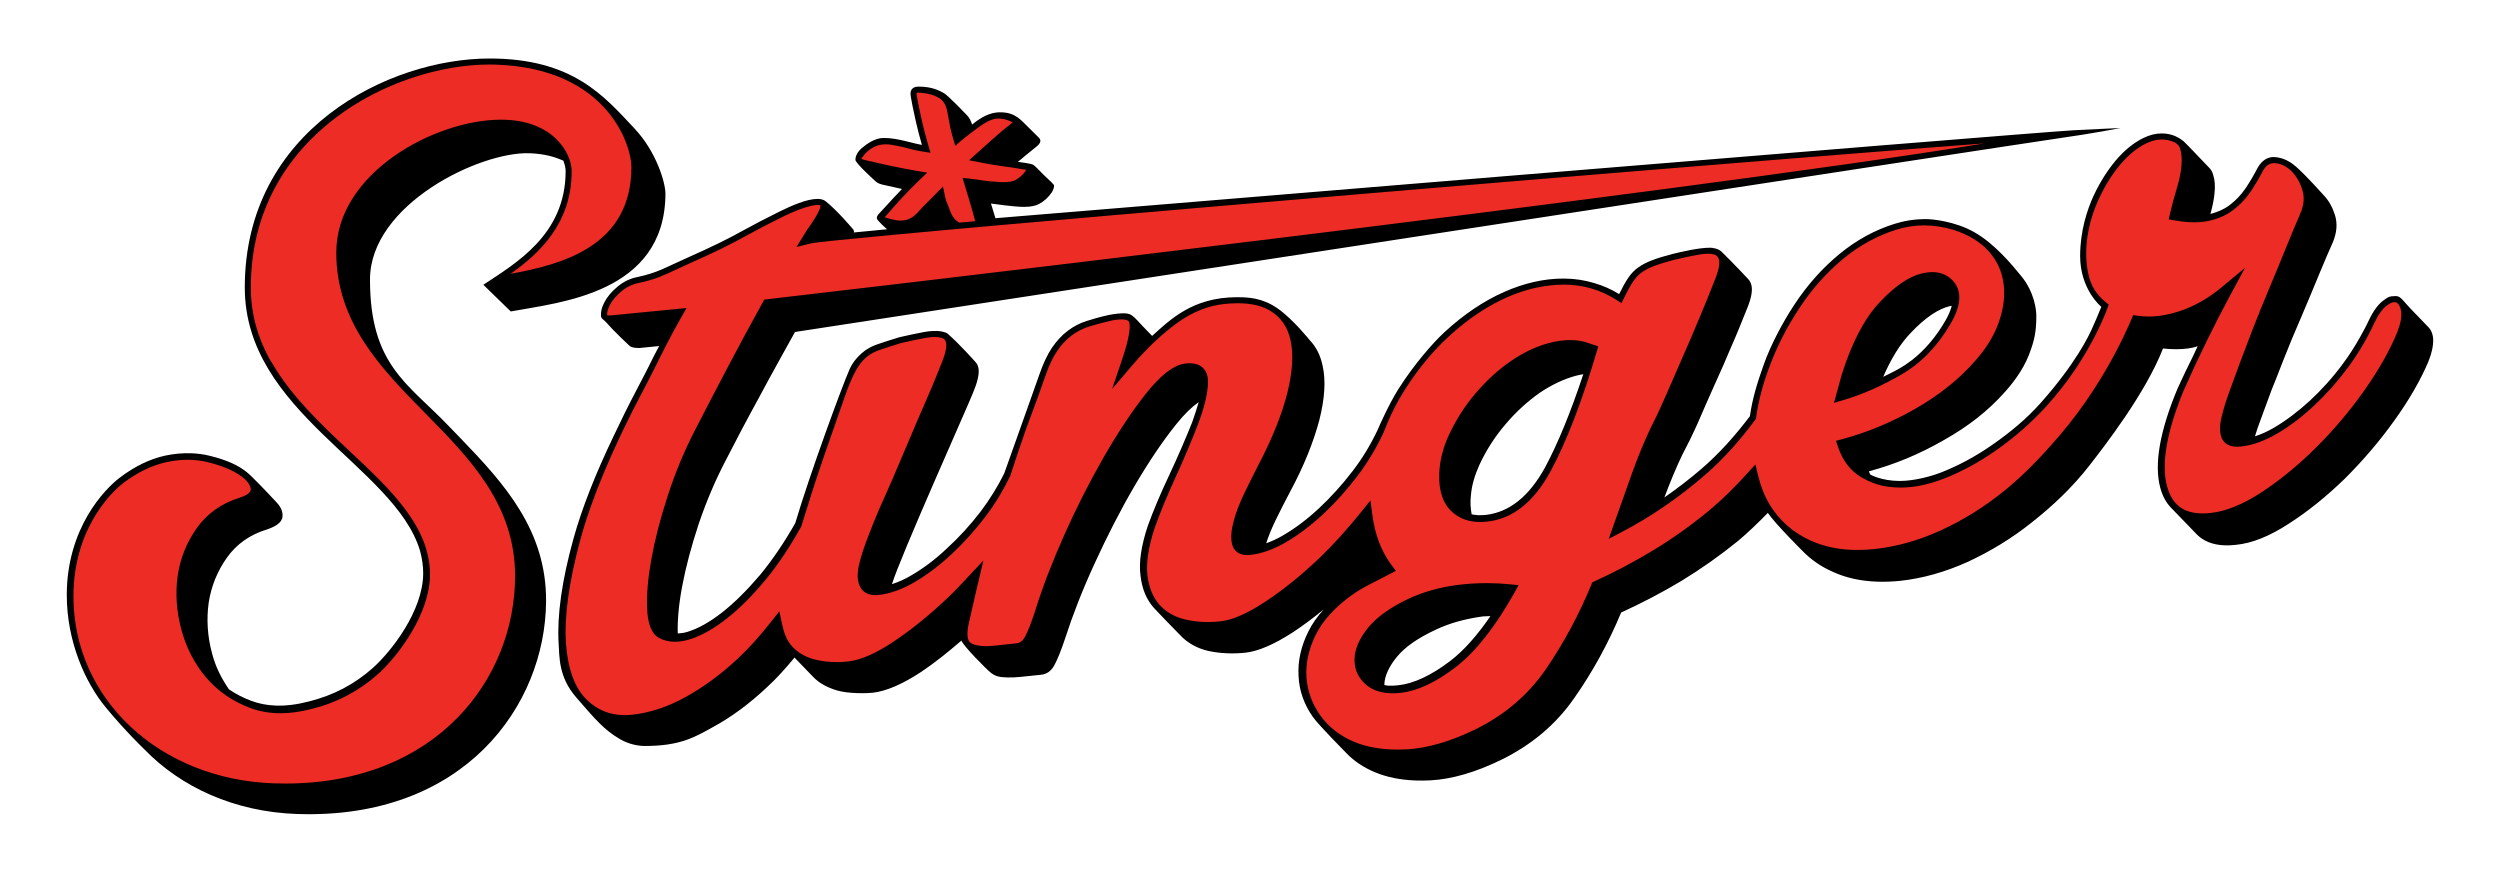 <?xml version="1.0" encoding="UTF-8"?>
<svg id="Layer_1" xmlns="http://www.w3.org/2000/svg" version="1.1" viewBox="0 0 720 251.333">
  <!-- Generator: Adobe Illustrator 29.7.1, SVG Export Plug-In . SVG Version: 2.1.1 Build 8)  -->
  <defs>
    <style>
      .st0 {
        fill: #ed2c25;
      }
    </style>
  </defs>
  <g id="logo">
    <path d="M128.972,122.427c-11.694-12.134-22.413-17.424-22.413-41.938,0-21.535,31.546-36.86,45.949-36.357,4.054.141,7.186.99,9.741,2.149.416,1.132.654,2.191.654,2.997,0,18.486-14.637,26.681-23.701,32.741l7.899,7.678c14.197-2.636,44.331-5.174,44.55-33.809.025-3.239-2.59-12.147-8.888-18.847-8.677-9.23-17.686-20.194-41.762-20.194-28.981,0-70.504,20.531-70.504,65.949,0,36.029,43.202,51.525,50.465,75.807.572,2.16.937,4.345.92,6.58-.083,10.844-9.214,22.44-14.46,27.145-5.247,4.706-11.401,7.928-18.388,9.67-3.423.907-6.622,1.314-9.596,1.21-2.561-.09-4.956-.559-7.184-1.414-2.297-.846-4.391-1.961-6.317-3.264-2.13-3.109-3.889-6.497-4.874-10.402-1.342-4.935-1.611-9.833-.962-14.546.726-4.71,2.445-9.004,5.234-12.955,2.788-3.951,6.64-6.642,11.556-8.151,3.149-1.036,4.693-2.433,4.477-4.35-.089-1.225-.679-2.373-1.733-3.464,0,0-4.352-4.693-7.235-7.495-1.073-1.043-2.095-1.783-2.394-1.981-2.44-1.689-5.648-2.947-9.625-3.926-1.744-.422-3.517-.662-5.326-.724-2.397-.084-4.857.141-7.393.662-4.528.988-8.913,3.126-13.229,6.412-4.316,3.286-15.201,14.521-15.201,33.765,0,13.522,5.428,25.298,11.144,32.257,5.67,6.901,11.159,12.137,11.159,12.137,10.552,10.93,25.988,18.032,43.924,18.658,48.186,1.683,71.579-31.185,71.809-61.195.156-20.489-12.066-33.994-24.549-46.924l-3.746-3.88ZM699.397,104.094c-2.263,5.344-5.525,11.036-9.862,17.07-4.26,5.962-9.053,11.523-14.228,16.689-5.25,5.087-10.57,9.408-16.114,12.957-5.545,3.626-10.618,5.663-15.296,6.111-1.121.126-2.179.172-3.176.137-3.454-.12-6.168-1.207-8.129-3.239,0,0-6.172-6.374-7.419-7.684-1.247-1.31-2.341-3.13-3.033-5.725-1.787-6.784-.104-16.349,5.046-28.619,1.439-3.208,2.929-6.211,4.412-9.23.447-.944.887-1.936,1.336-2.864-3.422,1.317-9.123.786-9.983.656-5.087,13.044-16.966,28.243-21.023,33.486-5.062,6.543-10.819,11.919-16.755,16.601-5.859,4.684-12.094,8.438-18.555,11.42-6.459,2.907-12.986,4.741-19.428,5.432-2.285.225-4.475.303-6.571.229-4.724-.165-8.963-1.094-12.719-2.812-3.424-1.499-6.338-3.513-8.744-6.005,0,0-7.876-7.816-10.023-10.99-2.79,2.857-5.637,5.611-8.598,8.096-5.243,4.247-10.713,8.104-16.41,11.571-5.697,3.392-11.467,6.398-17.233,9.023-3.669,8.809-8.176,17.053-13.521,24.657-5.27,7.608-12.288,13.473-20.979,17.753-7.461,3.635-14.296,5.611-20.428,5.932-1.46.074-2.869.087-4.228.04-4.418-.154-8.305-.949-11.693-2.353-3.259-1.35-6.017-3.178-8.243-5.483,0,0-7.963-8.041-9.612-10.356-2.571-3.609-4.003-7.549-4.201-11.833-.274-4.287.679-8.608,2.858-12.962,1.083-2.165,2.547-4.258,4.377-6.274-2.928,2.39-5.855,4.591-8.78,6.519-5.468,3.552-10.08,5.53-13.761,5.936-1.761.179-3.459.236-5.093.179-1.996-.07-3.899-.31-5.708-.71-3.169-.758-5.789-2.241-7.797-4.321,0,0-6.621-6.777-7.785-8.078-2.122-2.371-3.406-5.466-3.837-9.3-.508-3.837.219-8.623,2.102-14.287,1.565-4.299,3.595-9.193,6.165-14.603,2.571-5.486,4.755-10.604,6.63-15.274.455-1.182,1.662-4.99,1.863-5.768-1.932,1.339-4.049,3.366-6.42,6.313-3.946,4.904-7.976,10.873-12.091,17.91-4.115,7.036-7.928,14.541-11.512,22.36-3.585,7.819-6.321,14.903-8.362,21.248-1.254,3.775-2.348,6.41-3.203,7.984-.932,1.648-2.165,2.522-3.775,2.695l-6.059.629c-1.324.135-2.515.186-3.577.15-2.076-.073-3.303-.161-4.766-1.281-1.463-1.119-8.083-7.889-8.571-9.331-3.897,3.363-7.767,6.457-11.58,9.009-5.391,3.554-10.003,5.532-13.915,6.007-1.499.166-6.967.348-10.339-.667-2.681-.807-5.02-1.993-6.822-3.859l-5.405-5.599c-2.552,3.073-5.151,6.006-7.919,8.526-5.017,4.713-10.181,8.581-15.643,11.522-5.388,3.02-9.56,5.408-19.568,5.408-1.829,0-4.567-.462-7.122-1.959-4.641-2.72-7.085-5.659-12.652-12.07-5.129-5.907-4.769-11.726-5.037-15.555-.477-7.884.904-17.994,4.292-30.173,2.422-8.71,6.329-18.631,11.619-29.635,2.049-4.354,4.261-8.841,6.749-13.552,1.502-2.81,3.166-6.071,4.984-9.756.396-.804.901-1.667,1.315-2.482l-5.736.571c-1.577-.011-2.42-.23-2.85-.676,0,0-4.261-3.951-6.579-6.636-.799-.926-1.597-1.064-1.597-2.065,0-1.407.178-2.216.994-3.801.819-1.59,2.084-3.097,3.814-4.522,1.722-1.437,3.627-2.348,5.707-2.742,6.061-1.315,8.008-2.749,14.484-5.613,6.465-2.861,11.71-5.411,15.72-7.675,3.39-1.858,6.914-3.698,10.562-5.501,3.644-1.803,8.034-3.713,11.062-3.713.605,0,1.581.057,2.363.676,3.35,2.652,7.683,7.815,7.683,7.815.187.194.628.609.425,1.173,2.787-.276,6.008-.585,9.573-.921,0,0-2.949-2.572-2.949-3.189s.392-1.063,1.107-1.805c1.329-1.525,5.585-6.035,6.147-6.614-1.806-.389-3.692-.8-5.767-1.283-.816-.221-1.405-.508-1.768-.867,0,0-5.871-5.247-5.871-6.235s.486-2.231,1.887-3.424c3.51-2.99,5.735-2.872,6.491-2.872,3.823,0,8.236,1.602,10.763,1.983-.605-2.095-1.17-4.254-1.685-6.491-.531-2.272-1.592-7.316-1.592-8.252s.449-2.039,2.348-2.039c4.2,0,6.287,1.375,7.237,1.864,1.192.614,6.653,6.357,6.653,6.357.703.696,1.161,1.643,1.508,2.704,3.839-3.204,6.496-3.526,8.119-3.526,4.345,0,5.922,2.238,8.021,4.266,1.9,1.836,3.091,3.061,3.091,3.061.74.732.512,1.605-.731,2.571-1.729,1.355-5.197,4.28-5.313,4.382.957.136,3.914.466,4.48.882.87.639,2.001,1.962,3.014,2.927,1.58,1.506,2.923,2.663,2.923,3.009,0,.567-.194,1.117-.623,1.905-.985,1.469-2.197,2.598-3.692,3.389-1.035.565-2.469.847-4.302.847-3.161,0-8.413-.847-9.557-.96.496,1.553,1.286,4.22,1.286,4.22,0,0,294.98-24.417,310.435-25.321,3.567-.209,13.608-.65,13.608-.65,0,0-8.152,1.611-17.679,2.94-9.527,1.329-364.09,55.802-364.09,55.802,0,0-6.993,12.512-10.491,19.111-3.575,6.521-6.685,12.447-9.409,17.774-3.032,5.776-5.608,11.873-7.803,18.289-2.118,6.418-3.696,12.321-4.734,17.784-1.032,5.36-1.449,9.981-1.33,13.869.905-.101,1.77-.122,2.792-.467,3.149-.959,6.458-2.83,10.005-5.609,3.546-2.778,7.175-6.395,10.963-10.845,3.481-4.233,6.891-9.231,10.076-14.848,4.319-14.531,13.562-39.617,15.625-44.266.885-1.995,2.163-3.477,3.432-4.602,1.269-1.141,2.771-2.004,4.497-2.609,1.735-.601,3.869-1.288,6.402-2.06,2.542-.61,4.945-1.078,7.184-1.517,1.594-.313,3.041-.302,3.637-.302s2.448.202,3.183.845c3.452,3.018,7.939,8.094,7.939,8.094.481.498.78,1.157.899,1.989.217,1.612-.337,3.884-1.663,7.046-1.251,3.24-21.013,47.357-23.275,54.945,1.856-.597,3.649-1.395,5.511-2.496,3.464-2.018,6.931-4.57,10.328-7.813,3.473-3.163,6.718-6.715,9.737-10.659,2.632-3.498,4.882-7.162,6.75-10.916,5.147-14.524,9.148-25.638,10.07-28.35,1.127-3.267,2.359-5.895,3.706-7.878,1.344-1.971,2.845-3.586,4.509-4.843,1.664-1.265,3.478-2.208,5.454-2.838,1.128-.356,3.922-1.216,6.382-1.724,1.858-.383,3.514-.483,4.181-.483.42,0,1.593-.046,2.54.652.974.718,2.001,1.963,2.954,2.958,1.535,1.603,2.803,2.903,2.803,2.903,5.074-4.588,11.633-11.149,24.411-11.149,3.276,0,7.327.164,11.711,3.22,4.468,3.115,9.237,9.123,9.237,9.123,1.866,1.934,3.122,4.403,3.74,7.407.964,4.235.617,9.493-.963,15.701-1.657,6.206-4.392,13.137-8.434,20.634-1.399,2.625-2.8,5.402-4.2,8.256-1.143,2.388-2.006,4.528-2.654,6.527,1.591-.577,3.143-1.274,4.722-2.194,3.464-2.018,6.931-4.57,10.405-7.809,3.395-3.166,6.641-6.72,9.66-10.662,2.941-3.792,5.347-7.833,7.295-11.966.457-1.115,3.341-7.588,5.992-11.779,4.516-7.137,9.964-13.337,13.255-16.375,5.508-5.078,11.223-8.943,17.155-11.577,5.814-2.581,11.531-3.876,17.145-3.876.106,0,.212 0.0.318.001,2.977.028,5.81.472,8.517,1.294,2.592.743,4.954,1.807,7.181,3.184.924-1.896,1.802-3.466,2.638-4.712.849-1.247,1.839-2.269,2.987-3.058,1.14-.784,2.496-1.477,4.068-2.058,1.564-.586,3.461-1.16,5.699-1.74,2.538-.61,7.494-1.797,10.775-1.797.74,0,2.402.25,3.318,1.134,3.186,3.076,7.704,7.917,7.704,7.917.482.498.802,1.16.963,1.999.294,1.537-.183,3.888-1.509,6.974-1.327,3.314-2.734,6.855-4.372,10.54-1.561,3.765-3.198,7.45-4.913,11.21-1.638,3.762-3.274,7.295-4.757,10.833-1.559,3.459-3.038,6.463-4.437,9.087-1.848,3.84-3.533,7.989-5.129,12.232,3.593-2.512,7.113-5.174,10.494-8.089,5.09-4.329,9.728-9.513,14.14-15.317.65-4.79,2.051-9.482,4.023-14.983s5.334-11.942,8.835-17.227c3.727-5.644,8.037-10.468,12.921-14.491,4.884-4.01,10.175-6.912,15.866-8.689,2.794-.871,5.627-1.369,9.104-1.369,1.709,0,8.223.584,13.834,3.748,5.804,3.273,10.728,9.186,13.611,12.721,3.72,4.562,4.29,9.656,4.29,11.324,0,4.21-.454,6.674-1.605,9.885-1.412,4.228-3.971,8.263-7.449,12.113-4.715,5.335-10.574,9.943-17.654,13.896-7.004,4.033-14.153,6.991-21.524,8.949v.001c.12.346.429.948.429.948,0,0,3.223,1.825,8.425,1.825,4.575,0,9.443-1.478,11.942-2.444,4.996-1.965,9.997-4.616,14.851-8.037,4.93-3.417,9.697-7.33,13.885-12.042,10.068-11.33,13.814-19.313,14.604-21.05.985-2.154,1.921-4.347,2.816-6.577,0,0-6.101-4.904-6.101-14.636,0-7.312,2.095-13.52,3.892-17.381,1.797-3.843,3.927-7.238,6.398-10.172,2.471-2.917,5.142-5.082,8.012-6.471,1.765-.852,3.501-1.276,5.206-1.276,1.067,0,2.122.167,3.163.499,1.025.31,2.512,1.204,3.145,1.773.346.256,7.418,7.684,7.418,7.684.498.513.84,1.125,1.035,1.833.525,1.546.664,3.384.418,5.514-.148,1.798-.599,3.808-1.171,5.894,2.049-.544,3.91-1.334,5.47-2.507,1.814-1.363,3.361-2.982,4.634-4.863,1.265-1.878,2.446-3.879,3.536-5.988,1.175-2.025,2.766-3.032,4.448-3.032,3.258,0,5.633,1.95,6.546,2.744,2.818,2.447,7.97,8.218,7.97,8.218,1.407,1.457,2.502,3.371,3.232,5.633.824,2.549.573,5.213-.597,7.999-1.013,2.256-2.262,5.115-3.901,9.106-1.641,3.99-3.358,8.132-5.231,12.496-1.872,4.289-3.589,8.43-5.152,12.424-1.564,3.993-2.658,6.857-3.36,8.514-1.018,2.79-2.036,5.581-3.053,8.296-.721,1.839-1.259,3.466-1.711,5.004,1.853-.605,3.613-1.405,5.402-2.447,3.464-2.018,6.932-4.647,10.405-7.809,3.396-3.166,6.641-6.72,9.584-10.741,1.824-2.446,3.41-4.988,4.881-7.583.896-1.611,1.787-3.223,2.549-4.89,1.34-2.807,2.804-4.753,4.409-5.836,1.071-.727,1.255-1.092,3.382-1.092,1.373,0,2.17,1.516,3.974,3.38,2.476,2.557,5.471,5.685,5.471,5.685.65.674.977,1.518,1.183,2.548.292,1.843-.109,4.273-1.281,7.212ZM542.361,108.528c1.444-.735,2.876-1.376,4.332-2.221,1.384-.772,2.706-1.642,3.967-2.609,3.735-2.937,6.946-6.727,9.628-11.367.916-1.569,1.459-2.951,1.82-4.243-.145.011-.283.01-.443.044-3.454.796-7.306,3.411-11.478,7.848-2.949,3.079-5.552,7.309-7.827,12.547ZM429.249,177.437c-.742.065-1.465.007-2.211.097-4.909.668-9.516,1.883-13.669,3.876-4.999,2.346-8.697,4.89-11.017,7.711-2.321,2.822-3.567,5.528-3.662,7.969-.001.074.033.13.034.203.386.047.705.173,1.121.187.864.03,1.792-.009,2.783-.116,4.448-.456,9.523-2.799,15.072-7.035,3.887-2.967,7.744-7.326,11.549-12.893ZM455.992,107.772c-.683.13-1.355.235-2.064.428-3.532.947-6.993,2.582-10.459,4.906-3.39,2.402-6.708,5.341-9.723,8.902-3.092,3.559-5.651,7.518-7.677,11.877-1.325,2.932-2.19,5.805-2.442,8.699-.24,2.062-.101,3.861.207,5.532.583.107,1.154.232,1.8.255.718.025,1.475-.001,2.272-.078,6.749-.758,12.454-5.294,17.039-13.612,3.734-6.955,7.424-15.97,11.041-26.893.002-.006.003-.011.005-.016Z"/>
    <path class="st0" d="M248.944,46.051c-.522-.132-.786-.268-.883-.277.038-.104.126-.288.322-.562,1.042-1.436,2.359-2.492,3.918-3.141.798-.335,1.732-.504,2.777-.504.912,0,1.931.129,3.105.399,1.313.241,2.484.508,3.519.807,1.132.322,2.319.585,3.561.789l2.716.446-.766-2.643c-.609-2.103-1.176-4.274-1.694-6.527-.525-2.248-1.017-4.663-1.495-7.235-.105-.58-.039-.823-.054-.836.056-.029.246-.087.614-.087.194,0,.403.015.715.053,2.11.161,3.873.681,5.239,1.548,1.196.759,1.941,2.014,2.277,3.829.244,1.347.471,2.602.698,3.776.237,1.23.52,2.403.844,3.519l.75,2.588,2.048-1.752c.73-.624,1.477-1.209,2.252-1.772.814-.596,1.627-1.198,2.403-1.801,2.078-1.548,3.834-2.389,5.227-2.499.199-.017.397-.025.596-.025,1.197,0,2.425.308,3.692.934.127.059.23.113.313.161-.065.066-.146.142-.248.227-1.764,1.381-3.417,2.751-4.972,4.131-1.543,1.363-3.117,2.773-4.737,4.231l-2.576,2.318,3.399.677c2.061.41,4.129.754,6.207,1.038,2.027.277,4.209.603,6.55.992.112.019.214.037.306.055-.017.037-.036.075-.055.115-.81,1.214-1.799,2.134-3.024,2.812-.755.419-1.905.631-3.42.631-.67,0-1.398-.042-2.297-.133-1.26-.051-2.425-.165-3.505-.338-1.178-.184-2.317-.351-3.429-.475l-2.621-.294.765,2.524c.538,1.774,1.055,3.487,1.541,5.144.448,1.486.888,3.116,1.341,4.814-1.517.136-3.019.271-4.478.402-.051-.024-.114-.019-.165-.045-.504-.263-.981-.664-1.427-1.201-.459-.546-.872-1.321-1.212-2.252-.274-.837-.556-1.577-.846-2.193-.217-.483-.382-.99-.49-1.506l-.671-3.196-2.275,2.343c-.818.842-1.611,1.646-2.412,2.42-.83.807-1.661,1.674-2.498,2.606-.656.736-1.344,1.309-2.037,1.698-.668.369-1.358.6-2.063.688-.302.04-.609.059-.918.059-.456,0-.917-.042-1.386-.126-.892-.156-1.811-.383-2.82-.712-.142-.041-.268-.08-.376-.116.066-.075.142-.158.227-.249,1.29-1.505,2.725-3.125,4.306-4.867,1.604-1.768,3.365-3.57,5.232-5.355l2.487-2.378-3.391-.589c-2.224-.386-4.532-.835-6.899-1.325-2.38-.509-4.99-1.095-7.804-1.76ZM691.492,89.469c.294,1.542-.079,3.654-1.098,6.253-2.161,5.263-5.365,10.911-9.521,16.789-4.177,5.903-8.878,11.456-13.974,16.506-5.064,5.026-10.357,9.351-15.732,12.855-5.239,3.42-10.121,5.392-14.512,5.862-.784.084-1.535.127-2.254.127-5.565,0-8.83-2.47-10.277-7.778-1.746-6.367-.145-15.649,4.739-27.547,2.155-4.877,4.432-9.758,6.767-14.506,2.269-4.606,4.518-8.984,6.685-13.013l4.237-7.874-6.877,5.715c-3.708,3.082-7.759,5.364-12.038,6.784-3.054,1.008-6.014,1.518-8.799,1.518-1.056,0-2.107-.073-3.124-.218l-1.374-.196s-6.787,17.783-20.985,34.434c-5.262,6.172-10.64,11.785-16.366,16.37-5.709,4.587-11.811,8.369-18.135,11.241-6.268,2.854-12.61,4.642-18.851,5.312-1.737.188-3.44.283-5.064.283-4.983,0-9.489-.897-13.394-2.666-5.132-2.321-9.132-5.826-11.892-10.424-1.444-2.389-2.563-5.199-3.325-8.352l-.77-3.191-2.205,2.432c-3.924,4.327-7.551,7.861-11.087,10.802-5.092,4.22-10.503,8.075-16.081,11.459-5.524,3.346-11.238,6.368-16.983,8.981l-.626.285-.261.636c-3.575,8.702-8,16.924-13.153,24.436-5.043,7.337-11.851,13.145-20.227,17.261-7.202,3.503-13.85,5.441-19.756,5.762-.897.048-1.774.071-2.634.071-4.771,0-8.982-.745-12.51-2.212-4.128-1.732-7.421-4.298-9.79-7.628-2.374-3.33-3.714-7.028-3.983-10.99-.268-3.952.615-8.035,2.621-12.135,2.017-4.106,5.523-7.981,10.406-11.504,1.599-1.125,3.311-2.155,5.089-3.062,1.861-.949,3.814-1.945,5.826-3.002l1.81-.951-1.231-1.633c-2.943-3.904-4.816-8.817-5.566-14.603l-.523-4.033-2.552,3.166c-4.132,5.125-7.993,9.399-11.806,13.07-5.25,5.063-10.594,9.398-15.883,12.886-5.161,3.409-9.511,5.324-12.932,5.692-1.255.136-2.481.204-3.679.204-2.283,0-4.491-.252-6.566-.749-2.978-.706-5.439-2.118-7.316-4.196-1.87-2.066-3.041-4.879-3.479-8.361-.452-3.572.214-8.134,1.967-13.521,1.492-4.264,3.506-9.172,5.984-14.585,2.457-5.357,4.652-10.534,6.529-15.395,1.872-4.907,2.834-8.861,2.942-12.094.055-1.794-.402-3.203-1.358-4.188-.923-.952-2.232-1.434-3.893-1.434-.511,0-1.069.046-1.695.145-3.197.546-6.794,3.387-10.998,8.685-3.936,4.968-8.005,11.097-12.096,18.216-4.108,7.153-7.956,14.748-11.437,22.574-3.508,7.873-6.284,15.117-8.239,21.502-1.192,3.66-2.221,6.27-3.059,7.761-.623,1.113-1.371,1.659-2.431,1.772l-6.053.654c-.96.104-1.847.157-2.662.157-2.015,0-3.563-.333-4.48-.967-.991-.681-1.154-2.733-.459-5.779l1.989-8.675.59-2.532.093-.338.01-.043,1.489-6.344-4.449,4.762-.422.451c-1.673,1.793-3.347,3.586-5.119,5.272-5.333,5.077-10.683,9.418-15.904,12.904-5.068,3.391-9.455,5.308-13.038,5.698-1.15.123-2.272.185-3.367.185-2.223,0-4.363-.261-6.363-.777-2.807-.718-5.099-2.131-6.814-4.2-1.141-1.376-1.966-3.345-2.524-6.017l-.757-3.627-2.304,2.901c-3.476,4.378-6.459,7.699-9.39,10.454-4.882,4.598-10,8.389-15.215,11.271-5.157,2.869-10.349,4.6-15.432,5.144-.744.08-1.471.12-2.182.12-4.205,0-7.722-1.384-10.753-4.233-3.539-3.318-5.615-8.774-6.17-16.216-.565-7.681.782-17.66,4.005-29.66,3.229-12.034,9.307-26.545,18.062-43.123,1.509-2.824,3.182-6.103,5.01-9.808,1.828-3.715,3.84-7.511,5.98-11.285l1.651-2.911-3.33.325-18.203,1.775c-.234.025-.452.039-.654.039-.393,0-.6-.051-.662-.051h-.006c-.115-.743.147-1.763.758-2.952.712-1.381,1.847-2.719,3.384-3.984,1.478-1.235,3.133-2.031,4.962-2.378,4.717-1.023,7.082-2.134,10.662-3.814,1.19-.559,2.529-1.188,4.157-1.908,6.673-2.954,11.865-5.489,15.852-7.74,3.454-1.892,6.985-3.731,10.498-5.467,3.506-1.734,6.457-2.86,8.773-3.347.586-.123,1.097-.186,1.519-.186.135,0,.813.011.874.162.019.143.076,1.556-3.845,6.966l-.832,1.344-2.253,3.639,4.152-1.04c1.13-.283,9.783-1.168,23.574-2.456,4.611-.43,9.804-.908,15.508-1.424,1.022-.092,1.992-.181,3.046-.276.256-.023.482-.044.74-.067,2.029-.183,4.199-.376,6.339-.567,1.512-.135,2.991-.268,4.555-.407,78.172-6.95,220.634-18.827,284.288-23.609-89.914,14.696-347.613,44.54-350.59,44.884l-.887.103-.433.781c-3.438,6.206-6.928,12.678-10.372,19.236-3.473,6.603-6.566,12.557-9.275,17.843-3.02,5.867-5.62,12.146-7.728,18.661-2.113,6.497-3.688,12.575-4.679,18.06-1.003,5.511-1.425,10.341-1.254,14.355.192,4.595,1.337,7.388,3.498,8.535,1.342.716,2.86,1.078,4.511,1.078,1.409,0,2.946-.267,4.563-.792,3.249-1.046,6.775-3.057,10.476-5.978,3.611-2.844,7.351-6.593,11.118-11.146,3.485-4.226,6.899-9.322,10.147-15.147l.087-.157.053-.171.371-1.179.623-1.994c1.393-4.536,2.744-8.746,4.046-12.616,1.303-3.883,2.551-7.482,3.747-10.848,1.196-3.38,2.367-6.71,3.491-10.003,1.084-3.158,2.132-5.71,3.115-7.584.919-1.75,1.944-3.133,3.056-4.118,1.076-.969,2.392-1.73,3.904-2.259,1.718-.595,3.831-1.275,6.239-2.012,2.507-.602,4.87-1.098,7.092-1.498.995-.182,1.902-.274,2.696-.274.767,0,1.44.086,1.998.254.662.201,1.137.546,1.3,1.573.13.843-.021,2.586-1.495,6.139-1.277,3.267-2.737,6.771-4.37,10.496-1.655,3.77-3.261,7.521-4.833,11.274-1.565,3.741-3.102,7.345-4.608,10.828-1.509,3.476-2.853,6.519-4.063,9.176-1.19,2.816-2.3,5.572-3.327,8.276-1.066,2.805-1.841,5.24-2.369,7.444-.609,2.535-.563,4.561.133,6.179.424,1.01,1.576,2.705,4.524,2.705.31,0,.638-.018.982-.056,3.315-.357,6.841-1.627,10.477-3.772,3.54-2.076,7.114-4.792,10.624-8.072,3.47-3.243,6.781-6.936,9.843-10.98,2.566-3.402,4.799-7.066,6.918-11.426.875-2.665,1.73-5.246,2.539-7.651,1.294-3.867,2.58-7.465,3.855-10.825,1.284-3.397,2.497-6.747,3.62-10.047,1.077-3.123,2.255-5.636,3.499-7.466,1.234-1.81,2.621-3.302,4.125-4.438,1.495-1.136,3.154-2,4.926-2.565,1.909-.603,4.166-1.205,6.83-1.825,1.007-.19,1.895-.287,2.636-.287,2.075,0,2.23.693,2.287.945.269,1.23.13,4.054-2.058,10.521l-2.897,8.565,5.865-6.882c4.097-4.808,8.421-8.883,12.85-12.114,4.281-3.121,8.82-4.958,13.489-5.462,1.389-.15,2.707-.225,3.954-.225,3.857,0,7.014.73,9.383,2.17,3.091,1.882,5.003,4.671,5.846,8.524.877,4.016.573,9.068-.904,15.016-1.509,6.081-4.231,12.921-8.096,20.341-1.361,2.655-2.748,5.433-4.159,8.332-1.465,3.008-2.542,5.785-3.202,8.25-.728,2.7-.898,4.863-.52,6.613.451,2.087,2.049,3.284,4.385,3.284.279,0,.574-.017.885-.05,3.318-.357,6.845-1.629,10.475-3.776,3.536-2.07,7.111-4.784,10.625-8.069,3.454-3.229,6.765-6.922,9.842-10.98,2.879-3.812,5.365-7.942,7.437-12.385,1.43-3.7,2.886-6.812,4.573-9.775,4.04-6.91,8.805-12.924,14.162-17.871,5.356-4.939,10.969-8.729,16.683-11.266,5.566-2.472,11.094-3.725,16.732-3.725h.01c5.367.051,10.328,1.493,14.745,4.288l1.642,1.039.849-1.748c.898-1.849,1.759-3.39,2.553-4.572.742-1.09,1.57-1.941,2.534-2.603,1.038-.714,2.278-1.34,3.694-1.863,1.479-.554,3.286-1.105,5.496-1.677,2.503-.602,4.866-1.098,7.086-1.497.984-.18,1.874-.271,2.645-.271.742,0,1.379.084,1.882.246.537.177,1.119.515,1.364,1.681.17.814.07,2.515-1.391,6.034-1.277,3.279-2.702,6.789-4.261,10.515-1.56,3.741-3.169,7.477-4.813,11.213-1.649,3.764-3.231,7.381-4.737,10.873-1.495,3.447-2.925,6.502-4.275,9.126-2,4.182-3.896,8.763-5.634,13.617-1.707,4.756-3.438,9.641-5.203,14.654l-1.469,4.172,3.915-2.057c8.429-4.428,16.491-9.975,23.96-16.486,4.964-4.317,9.758-9.589,14.246-15.67l.261-.353.061-.435c.682-4.808,1.983-9.73,3.876-14.654,2.111-5.74,5.025-11.434,8.663-16.925,3.603-5.455,7.834-10.202,12.573-14.105,4.697-3.856,9.838-6.673,15.28-8.373,2.615-.815,5.306-1.228,7.999-1.228,2.805 0,5.702.448,8.571,1.319,4.246,1.397,7.605,3.447,9.985,6.095,2.343,2.598,3.784,5.642,4.281,9.056.522,3.467.104,7.222-1.243,11.165-1.345,3.981-3.719,7.867-7.072,11.569-4.529,5.159-10.272,9.739-17.068,13.614-6.86,3.916-13.943,6.859-21.05,8.748l-1.789.475.588,1.755c1.311,3.915,3.526,6.832,6.586,8.671,2.926,1.755,6.043,2.746,9.22,2.941.736.065,1.481.097,2.238.097,3.897,0,8.102-.872,12.495-2.591,5.125-1.993,10.239-4.779,15.198-8.28,4.961-3.501,9.728-7.61,14.051-12.317,13.214-14.387,18.177-29.478,18.177-29.478l-.984-.808c-2.576-2.115-4.169-4.706-4.872-7.923-.735-3.348-.836-6.945-.301-10.695.526-3.741,1.669-7.522,3.398-11.234,1.732-3.704,3.802-6.998,6.15-9.785,2.313-2.732,4.817-4.761,7.441-6.03,1.518-.732,3.015-1.103,4.451-1.103.883,0,1.769.14,2.661.425,1.44.436,2.297,1.152,2.618,2.179.421,1.381.552,3.032.389,4.9-.184,2.019-.623,4.174-1.306,6.412-.734,2.442-1.392,4.865-1.965,7.292l-.423,1.788,1.809.322c1.996.355,3.87.535,5.569.535,1.442,0,2.801-.129,4.042-.386,2.733-.572,5.131-1.623,7.128-3.124,1.969-1.48,3.661-3.256,5.031-5.282,1.296-1.924,2.52-3.996,3.598-6.086,1.113-1.918,2.288-2.164,3.304-2.164.014,0,.029 0.0.043 0,1.648.087,3.144.761,4.567,2.051,1.486,1.363,2.613,3.198,3.35,5.449.696,2.136.573,4.314-.378,6.653-.211.324-.319.639-.368.92-.804,1.786-1.986,4.59-3.531,8.408-1.62,4.002-3.348,8.17-5.166,12.518-1.838,4.37-3.533,8.554-5.078,12.559-1.544,4.002-2.637,6.873-3.272,8.606l-3.045,8.308c-1.061,2.903-1.829,5.377-2.345,7.553-.607,2.506-.616,4.474-.03,6.006.369.986,1.445,2.639,4.51,2.639.351,0,.728-.021,1.13-.064,3.319-.357,6.845-1.629,10.476-3.776,3.536-2.069,7.111-4.784,10.626-8.07,3.49-3.266,6.765-6.962,9.738-10.988,2.97-4.036,5.514-8.352,7.548-12.803,1.201-2.516,2.484-4.247,3.817-5.147.764-.518,1.444-.792,1.968-.792.193,0,.369.037.544.115.642.285,1.093,1.076,1.337,2.347ZM437.366,168.531l-2.637-.266c-2.15-.217-4.344-.327-6.522-.327-2.764,0-5.593.177-8.412.527-5.098.641-9.871,1.986-14.197,4.003-5.195,2.464-9.076,5.24-11.534,8.252-2.557,3.134-3.892,6.178-3.968,9.053-.07,3.048,1.102,5.591,3.491,7.562,1.891,1.547,4.419,2.331,7.512,2.331.726,0,1.49-.042,2.294-.129,4.807-.519,10.161-3.026,15.918-7.452,5.676-4.389,11.315-11.535,16.759-21.241l1.296-2.312ZM460.308,99.747l-1.595-.53-2.423-.799c-1.321-.316-2.717-.476-4.148-.476-1.96,0-4.054.301-6.227.895-3.672,1.011-7.34,2.769-10.903,5.226-3.54,2.452-6.921,5.55-10.05,9.209-3.132,3.673-5.764,7.815-7.828,12.329-1.396,3.139-2.248,6.261-2.53,9.275-.296,3.083-.046,5.822.742,8.139.844,2.488,2.423,4.424,4.692,5.757,1.762,1.035,3.876,1.56,6.282,1.56.646,0,1.317-.037,2.013-.113,7.338-.788,13.486-5.692,18.275-14.578,4.547-8.46,8.995-19.994,13.223-34.283l.477-1.611ZM528.182,116.03l3.002-.896c5.332-1.591,10.849-4.033,16.395-7.254,5.702-3.29,10.484-8.229,14.209-14.672,2.855-4.888,3.267-8.805,1.216-11.657-1.526-2.086-3.771-3.188-6.491-3.188-.897,0-1.865.118-2.881.351-3.813.88-7.833,3.61-12.286,8.341-4.338,4.586-8.006,11.568-10.921,20.812l-1.414,5.142-.831,3.021ZM96.846,72.726c0-22.999,28.547-38.258,47.429-38.258,15.387,0,20.365,9.977,20.365,14.809,0,15.123-9.346,23.757-17.595,29.587,15.21-2.786,34.803-8.105,34.803-30.815,0-5.93-6.606-28.304-38.924-29.433-.634-.022-1.275-.033-1.924-.033-27.733,0-68.767,20.408-68.767,64.211,0,7.655,2.017,14.331,5.264,20.375.073.117.134.236.208.352.247.452.559.87.819,1.314,5.494,9.371,13.818,17.276,22.051,24.986.002.002.004.004.006.005,11.96,11.202,23.255,21.782,23.255,35.658,0,11.082-8.898,23.153-14.879,28.563-5.449,4.907-11.864,8.303-19.07,10.095-3.176.842-6.245,1.272-9.096,1.272-3.105,0-6.039-.509-8.721-1.514-5.101-1.905-9.384-4.869-12.729-8.809-3.314-3.91-5.707-8.547-7.113-13.784-1.393-5.211-1.756-10.356-1.079-15.295.673-4.961,2.497-9.599,5.422-13.784,2.993-4.263,7.167-7.248,12.41-8.877,1.534-.49,3.352-1.327,3.23-2.508-.142-1.345-1.227-2.705-3.223-4.04-2.274-1.524-5.356-2.769-9.161-3.703-1.864-.453-3.814-.682-5.791-.682-1.986,0-4.059.232-6.159.689-4.194.927-8.392,2.977-12.473,6.092-1.458,1.114-14.251,11.5-14.251,32.556,0,29.548,24.768,52.695,57.611,53.842,1.165.041,2.313.061,3.449.061,43.416,0,66.131-30.076,66.131-59.787,0-20.592-13.118-33.914-25.804-46.796-12.632-12.828-25.694-26.092-25.694-46.349Z"/>
  </g>
</svg>